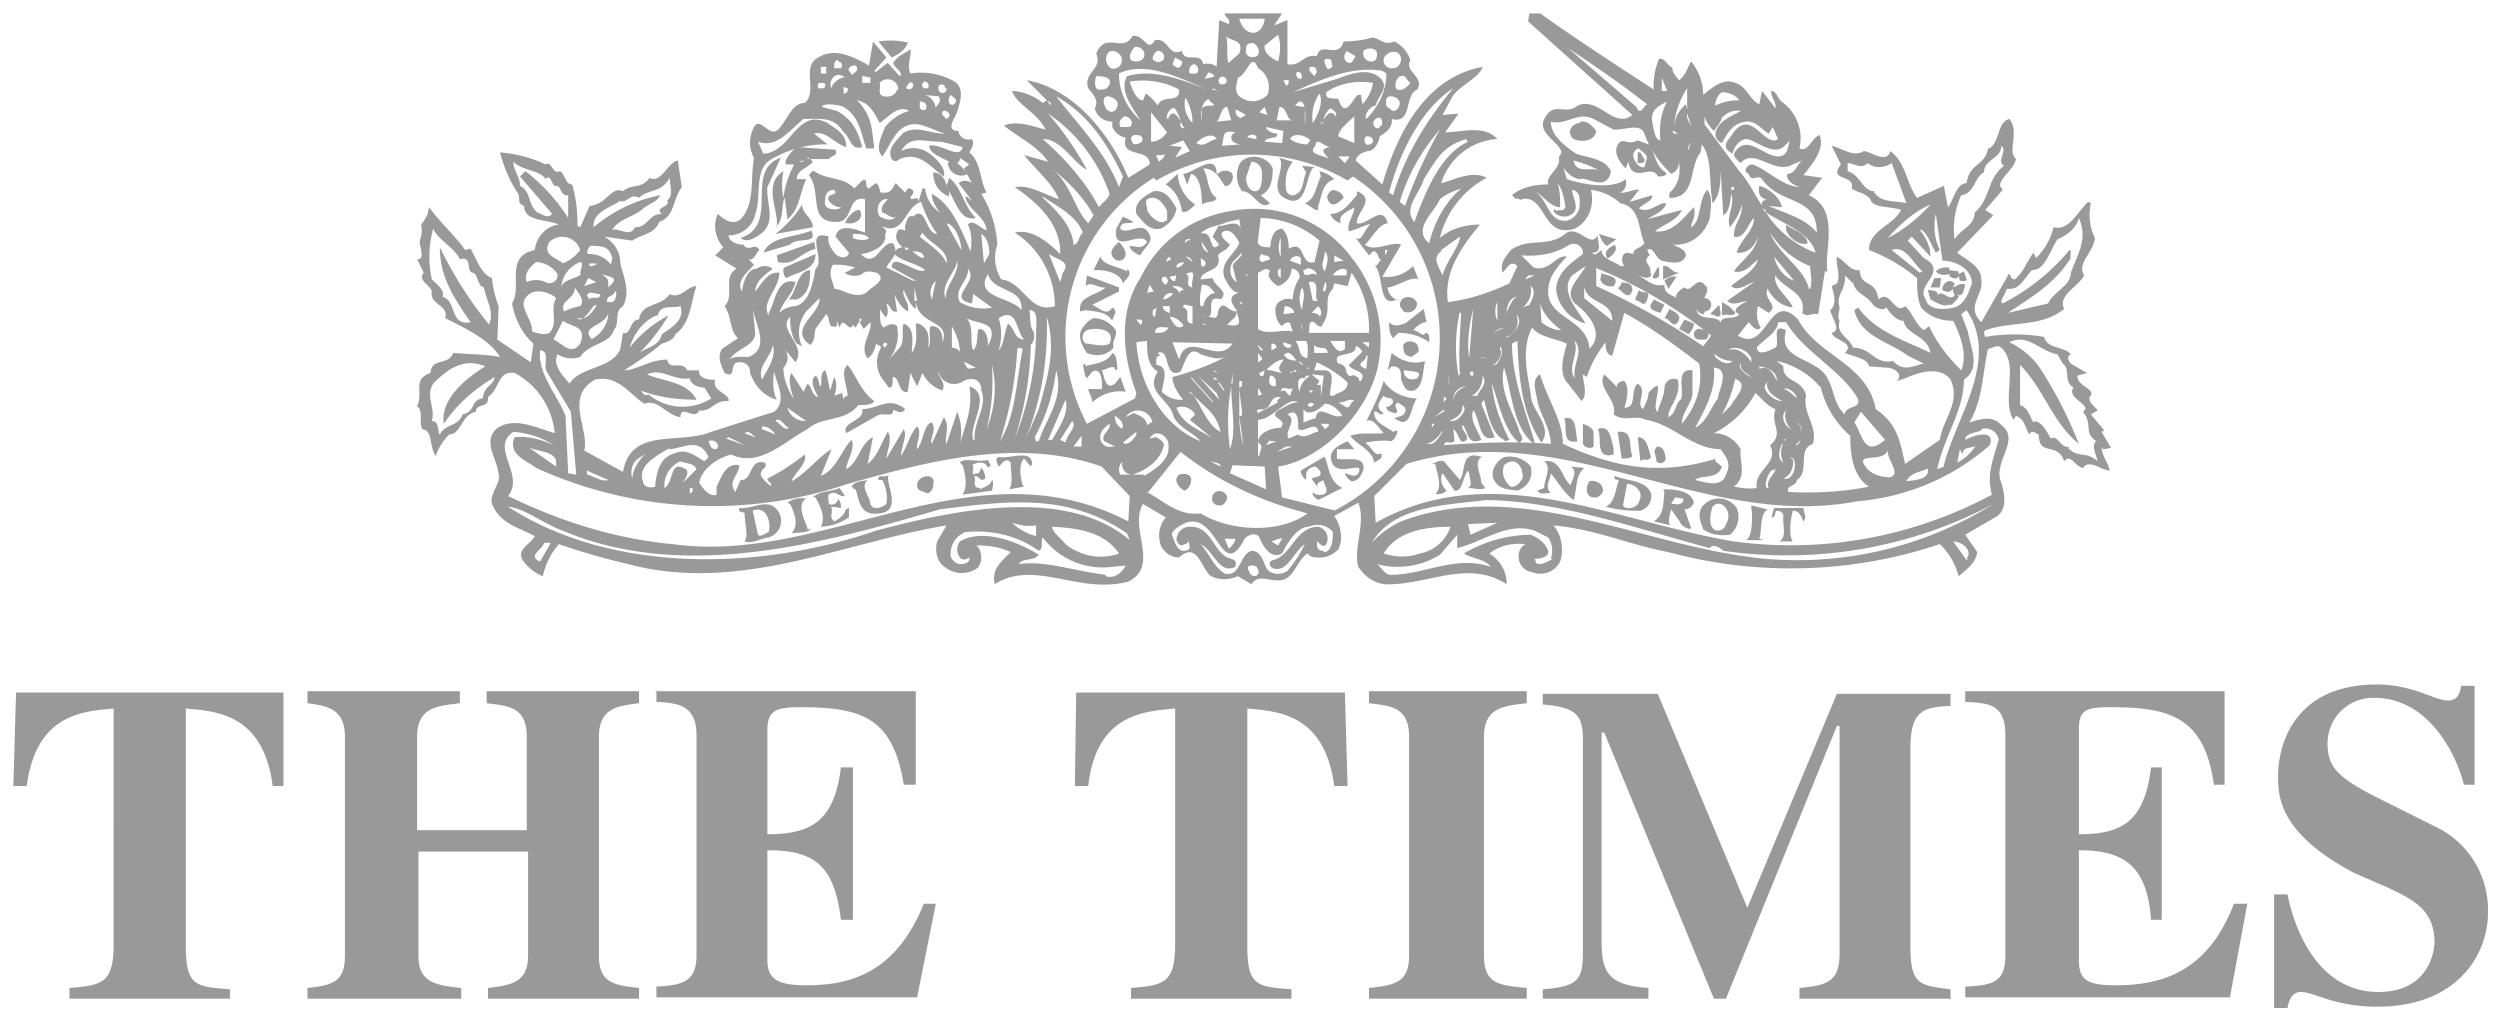 <svg xmlns="http://www.w3.org/2000/svg" width="187" height="76"><g fill="#999"><path d="M157.4 33.6l.5-.1-.7-1.2.2-.1-1-1.2.5-.3c-.2-.3-.7-.6-.6-1 .6-.6-1-.8-.9-1.6l.7-.2-1.2-.7c-.1-.1-.4-.5 0-.7-.5-.6-1.8-.4-2-1.3a13 13 0 00-4.4 0s-.2-.3 0-.5c2-.7 4.2-.2 5.9-1.6-.5-1 1-1.6 1.5-2.5-.6-.9.7-1.7.8-2.8-.4-.8-.5-1.7-.3-2.6l-.2-.1c-.8.7-1.4 2.2-2.6 1.9-.2.9-.7 1.7-1.3 2.3l-.2-.4c-.5.7-.8 1.5-1.2 1.8-.1.2-.3.3-.5 0 0 0-.1-.4-.2-.1l-2 3.5c-1.2-1.2.2-2 0-3.2 0-1-1.2-1.5-1.8-2l2.7-2.8-.6-.4 1.3-1.5-.2-.3c0-.6 1-1.2 1.2-2-.7-.6.3-2-.5-3-.9.2-.7 1.7-1.5 2.2h-.1c-.2 1.3-1.4 1.1-1.6 2.6-.8 0-1 1.4-1.4 1.8l-.3-1.6-2 .9c-.8-1-.8-2.6-2-3.5-.3 1-1.5 0-2 0-.7.5-1.6-.2-2.4-.4l.7 1.4c-1 1.3 1.1.7.8 1.8.4.3 1 .3 1.4.8.2.7 1.4.5 2.3.8-.6 1.2-2.4 1.5-2.4 3a13 13 0 013.6 2.1c0 .8 0 1.5.3 2.2.6.7 1.5 1 2.4 1 .5 1 1.1 2.5.6 3.7-1-1-1.8-2-2.4-3.3l-.4.3c-.6-.4-.9-1.4-1.4-1.8-.8.7-1.1-1.3-2-.5-.2-1.6-1.3-.8-1.4-2.2-.7.1-1-.6-1.7-1-.1.6.3 1.4 0 2l-.4.2c.2.6.4 1.4-.1 1.8.1.6.9 1.5.1 1.7.2.6 1.8.7 1 1.5.7.3 1.7.4 1.8 1l1.3.1c.5 0 1.3.4.8 1l.6-.2c.9-.4 2.6-1 3.4.1.8 1.7-.6 3-.8 4.5l-2.6 1.8c-.4-1.8-.6-3-2.2-4.1-.6-3.4-4.4-4-5.8-6.7-2.2-2.3-2.3 2.6-4.5 1.2l.8-1c.2.2.6.8.9.4a2 2 0 01-.2-1.6l.8.5c.8-.6-.4-.9-.1-1.8.4.7 1 1.3 1.9 1.4-.3-.8-1.5-1.5-1.3-2.4.6 1 2.4 1.3 2 2.8.5.4.5 0 1.2.1l.5-3.2h.2c-.3-1.5 1-4.6-1.4-5.7l1-1.3-1.4-.2c.8-1 1.6-2 1.2-3-.7.3-.8 1.3-1.5 1 .3-1.3-.2-2.6-1.2-3.4-.4-.2-.5-.9-.9-.9-.1.4.4.8.3 1.3l-1-1.3-.2 1c-.7-.3-.9-1.3-1.8-1.6-.9-.4-1.8.4-2.4.9a4 4 0 00-.9-2.5c-.4.7-.4 1-.9 1.4-.2-.2-.6-.7-.5-1-.2.2-.5-.7-1-.6a5 5 0 00-.4 2.3C121.1 5 118 3 115.2 1h-.8l-.1.6 7.8 7c-1.4 1.1-2.5-1.4-4.1-.7-.8.7-1.7-.2-2.3.7-1 1.3.9 1.9 1.1 2.8l-.2.4c.2.8-1 1.3-.8 2-1 0-2 .2-2.7.8l.3.3c.1-.2.4.2.4 0 1.9-.4 1.5 3 4 2.2 1-.5 1.5-1.7 1.2-2.9a4 4 0 012.2 1c1.5.3 1.3 1.8 1.8 3-.3.4-.9.4-.8.8l-.5-.1c-.5.1-.4.8-.2 1h-.3c-.5-.4-1.4-.5-1.4-1.2-.3.2-.5.5-.7.2.8 0 .4-.8.4-1.3-.5 1-1.4-.7-2.3-.2-1.4 1.2-2.7.3-4.2 1.3-.5.7-.8 1-.6 1.7.3-.3.6-1 1.1-.5l-.6 1.3c-1.5.7-3 1.2-4.6 1.4-.3-2.2.9-4 2.4-5.8-1.1 0-2.2.3-3 1a7 7 0 013.5-4.5c-1.1-.6-2.5.2-3.4.4a4.7 4.7 0 014.2-3.3c-1-1.1-2.7-.5-3.9-.5l1-1.4-1.2.1.7-1.3c.5-.9 2-1.4 2.3-2.3-4.3.8-6.4 5-7.5 8.8l-2-1.8c.1-.4.5-.6.9-.7.6 0 .9-.9.9-1.1.5-.3 1-.7.9-1.3 1.6.4.9-1.8 1.9-2.2.6-1-1-1.3-.5-2.2-.2-.6-.6-1.1-1.2-1.4-.7.3-.9-.1-1.6-.3-.7.2-1.5.3-2.2.3-.4 1.4-1.7-.1-2 1.1-1-.2-1.2.8-2.2.6V1.5l-1 .4.6-.9h-4.3c0 .3.5.4.3.8l-.7-.3L91 5c-.2-.2-.6-.3-1-.2-.2-1-1.4 0-1.6-1-1 .5-1-1-2-.8-.6 1-.8-.5-1.7-.3C84 4 82.7 2.3 82 4c.5 1.2-1 1.4-.6 2.6.4.5.8.9.5 1.5.1.6.7 1 1.3 1v.4c.2.4.5.7 1 .8-.4 1.6 1.8.7 1.8 2l-1.6 1C83 9.9 80.2 6.6 76.8 6l1.5 1.5.3.2v.2l-.3-.4-.3.2a4 4 0 00-2.3-.9c.3 1 2 1.7 2.5 2.9-1-.3-2.3-.7-3.1-.3 1.1.9 2.5 1.5 3.3 2.7l-1.8-.5c.8 1 2.2 2.2 2.6 3.3-1.2-.4-2.2-1.1-3.3-.9 1.5 1 3.5 2.7 3.4 5-1-1-2.2-1.9-3.4-1.6 1.9 1.2 3 3.3 3 5.5-1.9.6-2.3-1.8-4-2a3 3 0 01-.3-2.6 8 8 0 00-1.2-3.8l.4-.1c-.5-.8-.4-2.3-1.3-3 .2-.3.4-.7.2-1-.6.2-1-.3-1-.6-1 0-.3-1-.2-1.2.3-.8.7-2-.1-2.5a5 5 0 00-3.3-.6c-.3-.6.1-1.3 0-1.8-.8.5-.8.4-1.3 1 .1.4.8.7.5 1l-.9-1-.9.7-.1-.1.9-1-1-1.2-.3 1.8c-1.1-.6-2.5-1.4-3.8-.6-1.3.7 0 2.5-1 3.4-1 0-1.3 1.3-2 2-.7.6-1.3-1-1.8-.2-.4.8-.4 1.6 0 2.3-.3 1.7.1 3.4-1 4.6-.6.5-1.3 0-1.7-.4-.4.8-.2 1.8.4 2.5l-.6.6 1.6 1c-1.1.6-.1 2-.9 2.8.6.9.3 1.7 1 2.4l-1.2.8c-.4.7 0 1.3.2 1.8 1 .5.2-.9 1.2-.8a.7.7 0 01.7.8c.4 1 1 1.7 2 2-.3-.6-.3-1.4-.2-2.1.2.9 1 2.2 0 3l-4.7 1.5c-2.4 1-6-.4-6.6 3l-2.9-1.6c.4-1.6-1.5-4 .8-5.3 1.7-.4 2.6 1.1 3.7 1.8 1-.4 1.7.9 2.7 1 0-1 1.1.3 1.4-.5 1 .1 1.1-.8 2.2-.7.1-.6-1.3-.7-1-1.6h-.2c-.5 0-1.1-.2-1-.7h-.9c-.4-.8-1.3.1-1.5-.8-1.3 0-2.3.8-3.2.8.9-.6 2-1.3 2.8-2 .1 0 1-.3 1-.7 1.2-.8 1.2-2.6 1.6-3.6-.7 0-1.2 1-2 .6-.7 1-2.1.6-2.3 1.9-.7 0-.6 1.2-1.2 1l-.2 1.2c-.6 1.5-3 1.3-3.8 2.6-.5-.6-1.3-1.4-.9-2.2a2 2 0 001.7.2c.6-1 2.3-1 2.5-2 .5-.5 0-1.4.7-1.8.6-1.1 0-2.3-.2-3.2 0-.9-.5-1.6-1.2-2l2.1.3c.7-.5 1.7-.5 2-1.4 1.2-.4 1-1.7 1.7-2.6l-.3-2c-.7.1-1.3 1.8-2.1 1.3-.7.9-1.3.4-2 1-.9-.4-1.2 1-2.5 1.1l-.7 1.6-.2-.1c0-1-.1-2.1-.4-3.1-.5 0-.5-.7-.9-1-.6.3-.6-.8-1.1-.5-1-.5-2.2-.8-3.4-.9.3 1.1.7 2.1 1.3 3 .3.4-.1.8.5 1 0 1.2 1.8 1 2.6 1.4-1 .1-1.7 1-1.8 1.9-2.3.5-.9 2.7-1.7 4 .2 1.1.7 2.2 1.6 3l-.2 1.4-2.5-1.7.1-2.5a8 8 0 01-.5-2.1c-.8-.3-1.1-1.3-1.6-2.2l-.4.1c-.8-1.1-2-2.2-2.7-3.2l-.1.4c0 .3-.4.6-.2.5l-.3.4c.2 1-.3 1 0 1.8 0 .3.2.8-.3.8l.5 1c-.5.6.5.9.6 1.4-.2 1 1.3 1 1 2 1.6.8 3.3 1.6 4.1 2.9-1.1-.2-2.3-.2-3.5-.3-.4 1-1.6.3-1.7 1.5-1.4.5-.5 1.4-1 2.5.5.3.1 1.2.4 1.7.8.1.5 1.4 1 2a4 4 0 011-1.6c.9 0 .9-1.5 2-1.7 0-.7 1-.2.9-1.1.9-.6.7-2 2-1.8 1.7.9 2.8 2.6 3 4.5-1.4-.4-3.1-1.3-4.4-.3-1 1 .1 2.2.2 3.4.2.7-.9 1.6-.4 2.4.6 1.3 2 1.6 3.1 2.2-.3.6-1.4 1-.9 1.8.4.6 1 1 1.5 1.2.2-.9.6-1.7 1.2-2.4 1.7.6 3.5 1.1 5.2 1.5 8.3 2.2 16-1.6 23.8-2.9l-.7 1.2c-.2.8 0 1.6.7 2a2 2 0 002.3 0c.5-.5.3-1.5-.1-1.7.9 0 1.8.1 2.6.5-.9.9-1.4 1.3-1.2 2.4 3-1.9 6.3.8 10-.2 2.4-1.2 0-4 1.1-5.8l1.7 1c-.5.6-.6 1.3-.4 2 .2.6.8 1 1.4 1 1.4-1.3 1.7 1 2.4 1.4.6.3 1.3.3 2 0l1 .6c.6-.8 1.2-.2 2.2-.3 1-.1 1.2-1.5 2-2l.2.2a2 2 0 002.1-.5c.4-.8.2-1.8-.3-2.5l1.8-1c.6 1.5-.4 3.4 0 4.8.6.9 1.5 1.4 2.5 1.3 3-.1 5.8-1.8 8.6 0 0-1-.5-1.8-1.3-2.3.8-.6 1.7-.8 2.7-.7a1 1 0 00-.5 1c0 .5.4 1 1 1.1.8.3 1.7 0 2.1-.8.3-.9.1-2-.5-2.7 3.2.3 5.5 1.4 8.6 2a35.1 35.1 0 0020.3-.6 5 5 0 011.4 2.4c.6-.5 1.3-1 1.4-1.8L147 40l2.4-1.4c.8-.6.5-1.8.3-2.5-.7-1.5 1.5-3.2 0-4.3-.7-.8-1.7-.4-2.4-.2 1-1.6 1-3.7 1.4-5.5.5-.1.7-.4 1.1 0 1.2 1.4-.1 3.7.8 5.3l.2-.3c.7.3.7 1 1 1.4.2-.4.4-.1.7 0 0 1.7 1.4.5 1.9 2 .5-.6.8.4 1.4.5.5-.7 1.4.2 2 .2-.1-.6-.6-1.1-.6-1.8l.1.2zm-7.2-12c.9.1 1.2-.8 1.8-1.4 1 0 1.3-1.4 1.9-2.3.7-.3 1.4-.8 1.6-1.6.7 1.6-.1 2.7-.6 4.1 0 1-1.3 1.4-1.7 2.3l-3 .7c1.8-1.2 3.5-2.2 4.7-4.1-.1-.2.1-.6-.1-.6a16 16 0 01-5 4c-.3-.2.2-.6.3-1.1zM139 23l-.3.2c.5 2 2.5 2.3 4 3.4l1.2.6c-.7.1-1.5.7-2.3-.2-1.4.3-1.6-1-3-1-.2-.7-1.3-1-1-2-.2-.3 0-.7 0-1-.3-1 .5-1.3.4-2.4l.6.6V21c.1 1 1 1 1.5 1.8.2.2.7.5 1 .2.2.3.7 1 1.3 1 .1 1 1.8 1.1 2 2.4-1.6-.8-4.2-1.6-5.4-3.4zm-90.6 5c1.1-.5 2 .5 3.2.3.1.6.9.7 1.1.7l.5.8a4 4 0 01-4.7-.3c-.4.2-.4-.2-.6-.3 1.3.5 2.7.7 4.2.7-.7-1.4-2.7-1.4-3.7-1.9zm.8-4.4c.2-.9 1.2-.5 1.7-.7.3 1-.5 1.5-1.4 2.1-.2 1-1.4 1-1.9 1.6 1-.9 1.8-2 2.4-3a9 9 0 00-2.9 2.4c.3-1 1-2 2-2.4zm-12.6.7a29.8 29.8 0 01-3.7-5.8c0 2.2 1 3.7 2.3 5.6-1.6.3-1-1.6-2.1-1.9.2-.5-.4-.9-.8-1.3a8 8 0 01.1-3.8c.4.9 1.6 1.4 2 2.3 1-.3.4 1 1 1 .4.2.3 1 .8 1.1.1.8.8 1.8.4 2.7zm-.5 5.5c-.9.1-.5 1-1.5 1.2-.3.9-1.3.7-1.7 1.5-.2-.2 0-1-.6-1 .3-1-.5-1.8.1-2.8 1-1 2.2-2 3.9-1.3-1.3.8-3.4 2.4-3.1 4.3 1-1.5 2.3-2.6 3.8-3.5-.1.7-.7.5-.9 1.6zm110.6-15.2c1-.1 1-1.4 1.7-1.7 0-1 1.3-1 1.3-2 .5.4-.4 1.1.2 1.5-1.3 1-1 2.5-2.2 3.5 0 1-1 1.2-1.5 2a6 6 0 01.5-3.3zm-6.5-.3c-.9 0-1-1.2-2-1.5v-.6c.5 0 1 .5 1.5 0 .5.4 1.2.4 1.8 0l1.1 3c-.7-.2-1.9 0-2.4-.8zm4.2 1c-.9 1-2 1.9-3.2 2.5.9-1 2-2 3.2-2.5zm-.8 5.1l-2.1-1.7c1-.4 1.6 1 2.3 1.6l-.2.1zm2.6 2.6c-.9.2-2 .2-2.2-.7-.7-1 1.8-2-.1-3l-1.2-1.3.3-.3 1.4 1.5c0-.7-.3-1.4-.8-2 .4-.1.8 1 1.2 1.7l.3-.2c-.4-.8-.5-1.8-.3-2.7l.5 3.5c1.1 0 2.2.7 2.2 1.7-.3.8-.5 1.5-1.3 1.8zm-2 12c.2.9-1 .9-1.6 1 .3-.7 1.2-.7 1.7-1zm-3-1.3c0 .8 1 1.7.2 2-.7 0-1.3-.2-1.7-.6-1.2-1.4 1.1-.4 1.5-1.4zm-9 2.8c-.3-.1 0-1 .3-1.3l.3-.1c0 .3-.8.9-.5 1.4zm-.8 0c-.6.1-1.1 0-1.7-.1 1-.8.4-1.8.5-2.8a2.3 2.3 0 00-2-1.2 7.1 7.1 0 003.1-3c.4.3.9 1 1.5 1.2-.4 1.2.7 1.8-.4 2.7.7 1.4-1.2 1.8-1 3.2zm-3-2.2c-4.3 1.3-7.6.7-11.5-1.1 0-1.8-1.2-3.4-1.7-5.2-.7.4-.3 1.3-.2 2 .2 1 1 2.1 1 3.2-2.7-.2-5.4-.1-8 .1.2-.5.4 0 .8-.3l-.1-.9c.5.3.4 1.3 1 .8.2-.4-.5-.8-.3-1.1.4.3.3 1.6 1.4 1.1-.2-.6-.9-1.5-.6-2.2.5.5.4 2.5 1.6 2l-1-2.5.2-.3c.3 1 .5 2.5 1.5 3 .1.2.3 0 .4 0-.7-1.4-1.2-2.8-1.3-4.2.5 1.4.9 3.5 2 4.4.6-.2 0-.7 0-1-.5-1.4-1.5-3-1.1-4.6.6 1.8.6 4.2 2.1 5.6h.2c-.7-2.4-1.7-4.8-1.7-7.4l.4-.2c.1 2.6.3 5.4 1.8 7.6.9-1.2-.8-2.4-.8-3.6-.3-1.8-.7-3.4.1-5 .5.7 1.7.8 2.6 1.2-.2.8-.7 2.2.1 3l1 1.3c.5-.5.1-1.4.1-2l.3.2c.3-1 .8-1.8 1.4-2.6 0 .4 0 .8.4 1h.1l.9-3.2c2 1.1 3.8 2.4 5.6 3.8.3 1.6-.2 3.2-1.3 4.5 0-.8.7-1.5.8-2.2v-1.8c-1.4-.2-.5 1.8-.9 2.2-.4.3-.3 1-.9 1.3-.1-.7 1-1.5.7-2.8a.7.7 0 00-1 .6c0 .6-.4 1.3-.5 1.8-.6-.2.8-3.1-.7-1.4 0 .4-.2.8-.4 1.2-.6-.4.4-1.4-.4-1.9-.6.5 0 1.8-1 1.8.2-.6.4-1.5 0-2-.6 0-.6.5-.5.5l-1-1c-.6 1 1 1.9.7 3 .8.6 1.6 0 2.4.4 2 .3 3.5 2.2 5.6 2.2.5.7.8 1.1.4 1.9-.3 1-1.5.6-2.3.4.4-.4 1.7 0 2-1l-.5-.4v-.2zm-20.5-2c-.2.3-.4.7-.8.9h-.6c.6 0 1-.4 1.4-1zm-.8-.3v-.3h.2l-.2.3zm1.3-.5c.6-.3 1-.5 1-1.2.4.3-.1.8-.3 1-.2.2-.5.2-.7.2zm1.5-1.8c.7-.3 1-.9 1-1.6.4.6-.2 1-.4 1.5h-.6zm5.3-7.2c0 .8 1 1.8 1.6 2.2-.5 0-1-.2-1.5-.6l-.1-1.6zm2.6 3c.7.8-.2 1.7 0 2.8-.6-.8.3-1.8 0-2.7zm10.5 1.2l-.1-.4h-.1c.4.5 1 .7 1.5.7-.4.4-1 0-1.3-.3zm1.4 1.6c1.3.4 0 1.5-.2 2l-.7.7c.5-.9.8-1.8 1-2.7zm-1.5-.8c1.3.1.3 1.8.3 2.3-.6.8-.8 1.7-1.7 2.2.5-1 1.6-2.7 1.4-4.5zm3.4.1v-.2c.7.1 1.2.4 1.3.9v.2c-.1-.2-.5-1.3-1.3-.9zm.4 1.3l.2-.4c-.2.8.6 1.2 1.1 1.5-.6 0-1.2-.6-1.3-1zm1.3 4.3c.3-.1 0-.3.3-.4-.4.5-.5 1.2-.2 1.8-.5-.3-.3-1-.1-1.4zm1.3-1.4l-.2-.2c.4.2.4.7.3 1.2l-.1.3s-.1.2-.3.2l.3-.3c.2-.3.2-.8 0-1.2zm-1.2-2.7c.4-.2 1 .4 1 .7-.1-.1-.7-.7-1-.7zm.3 1.3c-.3.5-.2 1.3.3 1.7a1 1 0 01-.6-1.1l.3-.6zm.4 4l-.2-.2c.4.1.4.5.3 1-.1.3-.3.7-.8.6.6-.3.8-.9.7-1.5zm.3 1.5c1-.6 0-2.3 1.2-2.7.4-1.3-.8-2.3-.5-3.6-.3-1.3-1.8-1-1.7-2.2l-.5-.4a6 6 0 013.3 2 7 7 0 002.2 3.6c0 1.1.1 3 1.4 3.8-2 .4-4 .5-6 .4-.3-.5.6-.4.6-.9zm6.6-3c-1.6 1.4-1.7-.5-2.3-1.3l.5-.8 1.8 2.1zm-8-8.8h.6c1.3 2.2 4 3.5 5.3 5.6.5.9-.9.6-.9 1.3-.8-.7-.8-1.8-1.3-2.7-.8-1.6-3.8-1.3-3.1-3.6-1.2-.6-.4 1-.8 1.3-.4.2-1.3.7-1.4 0 .5-.6 1.4-1 1.6-1.8zm-1.4 4.2h-.4l-.6-.3c-.3-.3-.6-.5-.4-.9-.1.8.8.9 1 1.3l.4-.1zm-.6-1.5v.3c-.3-.5-1-1.2-1.7-.9.3-.4 1.4-.1 1.7.6zm1.7-7.6l1.5 1.8c-.8-.3-1.3-1-1.5-1.8zm2.6 2.4c-.3-1.5-2.3-2.6-2.9-4.2.7 1.1 1.7 2 3 2.5 0 .5.2 1.1 0 1.7zm-6.5-14.7c.5 0 1 .2 1.3.6a4 4 0 00-1.8.4c0-.4.2-.8.5-1zm-1.3 1.8c.1.4.4.8.7 1.1.2-.3.5-.6.6-1 .4-.4.9-.6 1.4-.5-.7.4-1.5.7-1.8 1.4a.7.7 0 00.4 1c.4-.7.8-1.5 1.8-1.6.7-.1 1.2.6 1.7.9l.3-.5.4.9c-1 .7-2-2.4-3.4-.4-.3.5-.8.8-.3 1.3l.3.2c.1-.5.5-1.1 1.1-1.1.8.2 2 1.3 2.8.5l.4-.4c-.2.4-.1 1.2-.9 1.2-1.1 0-2.4-1.8-3.3-.2 0 .3.3.5.5.7 1-1.2 2.5.9 3.9.1l.7-.3c-.4.3-.5 1-1.1 1-.2.5.7 1 1 1-1.3 0-2.5-1.3-3.6-1.7-.4 0-.8.5-.3.7.2.7.7 0 1 .4 1.4 2 4.1 1.2 4.1 4-.9-1.1-2.3-1.4-3.6-2l1 .1c-.2-.8-1-1.4-1.7-1.6-.1.5 0 .9.5 1l-.3.2v.4c.1.1.3.2.3.4 1.4.9 3.3 1.5 3.7 3a7.5 7.5 0 01-3.7-3l-.2-.2v-.2c-.6-.8-1-1.8-1.8-2.7l-2.6-3.5v-.6zm2 5.5V14h.2v.2h-.1zm-2.9-4.5c-.1-.4-.5-.8-.4-1.2l.4 1.2zm0 .5l-.3 1c-.2-.1.3-.6.3-1zm-.4-3.6v1.6l-.1-.4c-.6.5-.9 1.2-.9 2a6 6 0 011-3.2zm-1 3.2l.3.2h-.3l-.1-.2h.1zm-.9-4l.4 1h-.4v-1zm.4 1.8c-.5.9-.6 1.9-.5 2.9-.4 0-.5-.8-.6-1.3-.2-1 .5-1.3 1.1-1.6zm-7.4-4c1.8 1.2 4 2.7 5.9 4.2-.3.2-.5.9-.8.2l-5.1-4.4zm.8 12.1c-.2.5-.7.9-1.2.8-1.1-.1-1.1-1.5-2.1-2.2.7.4 1.2 1.2 1.9 1.2 0-.6 0-1.2-.2-1.8.4.5.5 1.2.6 1.8-.2.4-.5.1-.7.3l-.1-.2-.1.2a1 1 0 001.4.2c.6-.4 0-1.3 0-1.8.7.1.6 1 .5 1.6zm5.3 4.7c.3-.5-.7-.8 0-1.3l-.2-.4c.5-.3.6.6 1.1.8.5.1 1.6.4 1.8-.4 0-.4-.5-.6-1-.8 1.3.1 2.4-.7 2.8-2 0-.5.3-1.5-.2-2.1-.7.8-.4 2.3-1.2 2.8 0-.5.4-.7.2-1.5-.7.7-1.6 2-2.9 1.8.4-.4 1.7-.8 2-1.6l-2.6.7c.5-.3 1.4-.7 1.4-1.2-.5-.1-1.2.8-2 .4.3-.4 1-.5 1-1l-1.7.5.7-.9c-.3-.1-1 .3-1.4.2.4-.2.5-.6.4-1-1 .8-3.2.4-4.4 0l-.3-1c.1.4.8 1 1.3 1 .5-.2 2 1 2.3-.6-.5-1-1.8-1-2.6-1.3-.9-.6-1.9-1.4-1.9-2.4 1.2.3 2-.8 3.2-.2l1.5.8c1 0 2-.5 2.3.3a7.7 7.7 0 002 3c.5-.2.7-.7.5-1.2.3 1 .1 2-.6 2.6 0 .1-.1.2 0 .4 2 0 1.4-2.3 2.3-3.4l.1-.6c.8 1.1.5 2.6.8 4.4.6-.6.6-1.7.6-2.5l.2 3.4c.5-.3.5-1 .6-1.6.3.8-.4 1.7-.1 2.5.4-.5.7-1 .9-1.7 0 1.2-.6 1.3-.6 2.4.8.2 1-.9 1.5-1.4 0 1-1 1.6-1.3 2.6.9.1 1.4-.6 1.6-1.2-.2 1.2-1.3 1.8-1.8 2.6.8.2 1.3-.5 1.8-.9-.3 1-1.4 1.4-2 2 .5.5 1.4-.3 1.7-.3l-2 1.4c.4.4.9.1 1.5 0-.5.3-1.3.7-.6 1-.3.5-1.4 0-1.4.7l.1.5-.1-.6c-.4-.6-1.7 0-1.8-1 .1.3.6.6.6.2a.5.5 0 000-1c-.1 0 .5-.7 0-1-.6-.7-1 .7-1.5.2-.3.1-.9.7-.5.8-.7-.3-1-.4-1-1-.9.2-1.3-.4-2-.7.1 0 .8.4 1 0v-.2zm-5.7-8.4c.7.2 1.3.4 2 .8-.6-.4-1.8.3-2-.8zm1.8 8.1c3 1.2 6 3 8.5 5l-.6.8a52.8 52.8 0 00-8-4.5V20zm1.1 3.9l-2.1-1.7v-.9c.2 1.4 2.1 1 2.1 2.6zm-3.2-5.7a.7.7 0 011 .7c-.8.6-2 1.4-2 2.7a3 3 0 002.2 2.5c-.5-.9-2-2.4-1-3.6l1-.7c-.4.9-1.7 1.8-.8 2.8.8.6 2 1.8 1.4 3l-.3.4c-.2-2.6-4-2.2-2.9-5.3.3-.6.7-1.1 1.2-1.6-.8-.2-1.3 1.2-2.5.8l-.9-.9c1.3.1 2.5-.1 3.6-.8zm-2.6 2.3l-.7.3.2-.3h.5zm-.3.8l-.1-.1c.6.4.2 1.1 0 1.5l-.5.2c.5-.4.7-1 .6-1.6zm-1 .8c-.4.1-.6.8-.8 1.1v.3c-.1-.5.2-1.4.8-1.4zm-.1 1.3c.5.5.1 1-.2 1.4-.2 0-.3.4-.6.3a1.2 1.2 0 00.8-1.7zm-1.4-1V24c-.2-.5-.2-1 0-1.4zm.5 2.1c-.8 0-1 .8-1 1.3 0-.5.3-1.5 1-1.3zm-.3 1.6v-.3c.4.5-.1 1-.2 1.3l-.7.3c.6-.2 1-.7 1-1.3zm-1.1-3.4l-.2 2.2v.3l.2-2.5zm.1 4a1 1 0 00-1.2 1h.2v.3h-.2c-.2-.5.6-1.6 1.2-1.3zm-1-3.7l-.3 3.6v.1c-.2-1.2 0-2.5.3-3.7zm-1 .3h.1c-.1 1.5-.2 3-.1 4.6l-.1.1a12 12 0 01.1-4.8zm.5 5.5c-.5.1-1 .6-1 1.1a1 1 0 011-1.1zm-1.3-.3v.3l-.1-1 .1.7zm-.1 2l-1 .6.6-.5h.4zm-.4-1l.3.2-.2.3v-.4zm-.1-10.9l1.4-1c0 .7-1 1.8-1.3 2.9-.3-.7-.8-1.3-.1-1.8zm1.5-4.6c-1.2 1-2 2.5-2.4 4.1-1.3-1.1.4-2.3.8-3.3.5-.4 1-.6 1.6-.8zm.4-3.6l.1.1c-2.1 1-3.2 3.8-4 6-.9-1 .4-2.1.7-3.2.9-1.4 1.4-2.5 3.2-3zm-4.6 4.9l-.4-.3c.6-2 1.6-3.8 3-5.4-1 1.8-1.9 3.7-2.6 5.7zm3.6-8.8c-2 2.4-3.6 5-4.5 8l-.3-.2c.7-2.7 2.3-6.2 4.8-7.8zm-7 .5c-.4-.2-1 2.1-1.6.3-.4-.1-1 .1-.9-.5 1-.7 2.3-.9 3.5-.7a3 3 0 01-.8 1.6l-.1-.7zm-1.6 3.1c0-.5.8-1.1 1.2-1.5v2l-1.2-.5zm.8 1.6l-.3.4-.5-.5h.8zm-1.5.1c-.3-.3-1.7-.3-1-1 0-.8.8.3 1.4.1-.3 0-.6 0-.8.2-.1.2.3.5.4.7zM98.7 7c.3.6-.1 1.6-.5 2.2a3 3 0 01.5-2.2zm.3 2.1c0 .1-.2.1-.2.3l.2.3-.2-.3v-.2l.2-.1c0-.4.2-.7.5-1 .3.1.6.5.4.6-.4-.6-.7 0-1 .4zm3.2 1.7a.4.4 0 010-.6c.2 0 .5 0 .5.4a.4.4 0 01-.5.2zm.9-1.2c-.4 0-.5-.5-.2-.7.4-.3.5.1.5.4l-.3.3zm1-1.4c-.2-.1-.5-.2-.4-.5-.2-.8 1-.5 1 0 0 .3-.3.8-.7.5zm1.4-2s-.5.7-1 .5c-.3-.3 0-1 .3-1 .4-.1.3.2.7.5zm-2-1.8c.2-.6 1.2-.8 1.3 0 0 .3-.2.7-.6.7a.6.6 0 01-.7-.7zm-1.5-.6c.3-.3 1-.2 1 .2s-.1.6-.4.6a.6.6 0 01-.6-.8zm-1.3 0l.7.4c-.2.3-.3.7-.7.4a.5.5 0 010-.7zm-1.4.6c.5 0 .2.5.4.5-.1.2-.4.4-.5.1-.1-.3-.3-.6.1-.6zM98 5c.4 0 .4 0 .5.4l-.2.3c-.2-.3-.5-.4-.3-.7zm-1 .4c.3-.1.5.3.3.5-.3 0-.4-.3-.3-.5zm6.4-.1l.3.2c0 1.3-.6 2.5-1.5 3.4-.2-.3.3-1 .7-1 .2-.8 1-1.3.4-2-.9-.9-2.2-.4-3.3 0l-3.3 1c2-.9 4.4-2 6.7-1.6zM96.8 8c.9-1.3.9.9.8 1.3V8l-.8-.1zm1.2 2.5l-.2.3c-.4 0-.9-.1-1.3-.4.2-.5 1.2-.3 1.5.1zM96.4 6c0 .1 0 .4-.2.4L96 6h.4zm.3 3h-1.2l.2-1c.6 0 .5 1 1 1zM93 7.4c-.8-.4-.5-1-.4-1.6.7-.2 1-2 1.5-.7.7.4 1 1.3.7 2-.5.5-1.2.6-1.8.3zm1 2.9c-.1.2-.4 0-.5 0h-.2c0-.2.6-.4.7 0zm-1.2.5l-1.4.1c.2-.8 0-1.2 1-1 .2 0-.3 0-.3.4s.6.5.7.5zm0-2c-.3 0-.5-.5-.3-.6l.7.4-.5.3zm.4-5.1c0-.6.4-.4.5-.5.3.1.7.7.3 1-.4.2-.9 0-.8-.5zM94.6 8l.2.6-.6-.2.4-.4zm1 2c-.5 0-.9-.3-.9-.5l1.3.3-.1.9-1.3-.1c.1-.4 1-.2.9-.5zm0-7.4c.2.6.2 1.3 0 2-.6-.3-1.1-.7-1-1.2l1-.8zm-1-1.2c-.2 1.5-1.6 1.3-1.9 0h2zM92.7 4l-.8.7c-.2-.4 0-1.5-.2-2 .3.4 1.4.2 1 1.3zM92 9l-1 .1c.3-.2.3-1.1.8-1.1l.3 1zm-.3-2.8c-.2.2-.5.1-.5 0a.3.3 0 11.5 0zm-1 .5v-.1l.4.2-.4-.1zm.4 3.7c-.6 0-1 .7-1.6.3.4-.5 1.3-.8 1.5-.3zm-.7-3c.1.3.4.3.4.5-.4 0-.9 0-.9.3V9c-.1-.4-.1-1.3.5-1.6zm0-2l.4.2c.1.2-.3.2-.7.3l.3-.5zm-1.1-.6c.2 0 .5.4.2.7H89a.5.5 0 01.3-.7zm-1.4-.5c.3.2.6.2.5.5-.2.4-.4.3-.7 0l.2-.5zm-1.3-.5c.4 0 .6.4.4.7-.3.2-.4.2-.7 0-.2 0 0-.6.3-.7zm-1.7-.3c.5 0 .7.3.7.6 0 .5-.7.6-1 .4-.2-.3 0-.7.3-1zm-2.1.6c.3-.7 1.3 0 1.1.5a.6.6 0 01-.8.5.8.8 0 01-.3-1zM82 5.7c.3 0 1.2 0 1 .6-.2.4-.4.4-.8.4s-.3-.8-.2-1zm.8 2.5c-.3-.4-.4-1 .1-1 .4.1.7.3.7.6 0 .4-.4.8-.8.4zm.9-2.7c2-1 4.7.4 6.6 1.2-1.8-.7-4-1.6-6-1-.6 1.1.4 2.3 1 3.3-1-.9-1.6-2.1-1.6-3.5zm3.8 5.4l1-.4.5.8-1.1.5.5-.8-.9-.1zm-.1-2c-.3 0 0-.7.3-.8.2-.2.5.6.6.9-.1 0-.5-1-.9-.2zm1.2.7c-.4 0-.3-.3-.3-.5l.3.5zm0-2.4c.4.6.6 1.3.6 2a2 2 0 01-.5-2zm-4.1 2.3h-.7c-.1-.3-.1-.5.3-.8.4 0 .8.5.4.8zm.9 1.1c-.2.2-.7.3-.7 0a.3.3 0 01.3-.5c.5 0 .5.3.4.5zm.3-3.6l-.2.5c-.5 0-.8-.8-1-1.4 1.3-.2 2.6 0 3.7.6.1 1.1-1.3.3-1.6 1.2 0 0-.5-.7-.9-.9zm.4 3.6V8.4l1.2 1.5c-.3.4-.7.7-1.2.7zm1 1c0 .2-.2.3-.4.5l-.2-.4c-.1-.2.5 0 .6-.2zM84 13.2l-.3.8c-1-2.6-3-4.6-4.7-6.8 2.5 1.4 3.9 3.7 5 6zm-6-2.8c1.4 0 2.3 1.8 3.3 2.3a23 23 0 00-2.9-4.2 12 12 0 014.6 6c-.1.4-.6.7-.8 1-1-1.9-2.5-3.6-4.2-5.1zm.8 2.3c1.2 1 2.2 2 3 3.4l-.4.6c-1-1-1.2-2.7-2.6-4zm-.8 2c1 .7 2.5 1.4 3 2.7-.3.2-.3.9-.7.9-.1-1.4-1.3-2.6-2.3-3.5zm.7 18.2h-.3l1.3-3c.3 1-.5 2.1-1 3zm1.5-1.4c.4.4-.4 1-.5 1.6l-.4-.2.9-1.4zM78.5 19c.4.4 1.7.5 1 1.4l-.2.7-.8-2zm-.8 14c-.3.1-.2-.1-.3-.3a14 14 0 001.6-5c.6 2.1-.7 3.5-1.3 5.3zm0-2.4l-1 2.3c1.2-3 1.7-6 1.6-9.2.7 2.4.1 4.4-.6 6.9zm-.6-4.8c.3-.3.3-.7.2-1-.3-.4-.2-1-.3-1.6.7 0 .5 1 .5 1.6a22 22 0 01-1.6 8 24 24 0 001.2-7zm-4.6 3c.3 1.7-.3 3-.7 4.4a4 4 0 00-.2-2.4l-.8 2.4c-.2-.4.3-1.3-.2-2l-.9 2c-.2-.4.4-1 0-1.6-.6.1-.6 1.4-1.1 2-.1-.4.4-1.3 0-1.7-.5.5-.7 1.4-1.2 2.2 0-.7.5-1.5.2-2l-1.3 2.2c0-.4.5-1.5.1-2-.5.9-.8 1.9-1.5 2.4l.4-2c-1 .5-1 1.8-2 2.4 0-.6.7-1.5.4-2.2-.8.8-1.1 2.2-2.3 2.7l.8-2c-.9.5-2 1.9-3 2.4.2-.6 1.2-1.3 1-2-.9.7-1.8 1.3-2.8 1.8 0 .2.2.2.3.5.1.2-.6-.3-.8-.8 0-.5.6-.5.3-.9-1.2-.3-.9 1.4-1.8 1.3l-.4.9c-.6-.8.3-1.3.3-2-1-.2-1.3.8-1.7 1.6v.6c-.5.2-1-.4-1.3-.9.2-1.1 1.5-1.9 2.4-2.1 2.1 1 4-1 5.7-1.9 1.1-1 2.8-.5 3.8-1.8.5 0 1 0 1.2-.3-1-.7-1.4-2-2-2.7-.6.5 0 1.6 0 2.3 0 0-.4.1-.3.4l-.1-.6-.6.2c.2-.5.2-1 0-1.4l-.3 1c-.2-.7-.2-1.2-.4-1.5-.4.2-.2 1-.3 1.2-.2-.1-.1-.6-.4-.8-.5.4 0 1.2.2 1.6-.5-.1-.4-.7-.8-1l-.3.6-.9-1.4c-.3.4 0 1.5.2 2-.5-.8-.8-1.6-.8-2.4.4-.4.4-1 .1-1.4l.8 1c.9-1.3-1.4-2.4-.4-3.4 0 .7.1 1.5.5 2l.4.2c-.4-.8-.3-1.8.3-2.6l1-1c.1 1.2-2.4 2.3-.7 3.5.4-.3.3-.9.4-1.2l.8-1.1c.4.4 0 1.1.8.9V24l.2.5c.3-1 .7.5 1-.2l.2.2.3-.5v-.2c.2.1.2.1 0 .3l.3.5.5-.5c.2.7-.9 1.8-.2 2.7.5-.3.5-.8.7-1.2-.1.3.2.1.3.4-.4.7-.4 1.5 0 2.2l.6.8c.4 0 .2-.6.3-.8.5 0 .4 1.3 1.1 1.1l.2-1.4.5 1 .4-1c.3.6.8 1.1 1.5 1.3.3-.6-.4-1.1-.3-1.4a1.2 1.2 0 001.7.8c.6-.4 1.5-.4 1.5.6.5 1.2-.6 2.3-.5 3.7h-.1c-.4-1.1 1.5-3.4-.3-4v-.1zm-12.2 2.7c-.6 0-1.2-.3-1.4-1l1.4 1zM66 15.9c.4.1.7.5 1 .3-.3.4-.8.2-1.2 0-.4-.7.1-1.4.6-1.3-.1.2-.6.5-.4 1zm.2 1.6c.2-.2 0-.4-.3-.6 1.8.8 1.7-1.4 3-1.8a9 9 0 001.2 2.4c-.9 0-.8-2.2-1.8-1.3-.4-.2-.5.4-.6.7v.4c0-.1-.4-.2-.5-.1-.4.6 0 1 .3 1.3.3 0 .4 0 .6.3.5 0 1 0 1 .5-.3 0-.7-.4-1-.6a.5.5 0 00-.4 0c0-.2 0-.2-.2-.2 0 0-.5 0-.6.5.6.6 1.5.6 2.3 1.2-.6.4-2.5-1.4-2.5-.2l1.8 1h-.2l-2-1c.3-.6 1-1 .5-1.8-.9-.2-1.3 2-2.4.8.8-.1 2-.6 1.8-1.5zm6.5 5.2l.1-.7 1.4 1c-.8.2-1.7 0-2.4-.4-.5-1 .7-1.6.6-2.5.9 1-1.7 2.2.3 2.6zm-.5 4.4l.8.4-.7.1h.1l-.3-.5zm-1-1.1v-1.6c.4.7.6 1.4.6 2 0-.3-.5-.4-.6-.4zm-1.8.2c.1-.8.2-1.6-.7-2h-.2c0 .6.2 1.5-.3 2.2 0-.8.3-1.8-.6-2.2-.2.4.1 1.3-.3 1.8l-.9 1a3 3 0 00.7-2.6c-.3-.3-.7-.1-1 .1-.4-.3-.2-1.1-.3-1.4l.4.6c.3 0 .2-.7.1-1 .4.2.3.7.8.6l-.2-1.3c.2.5.5 1 1 1.3.2-.6-.5-1.2-.3-1.6.2.4.5 1.2.9 1.4v-.5c.3 1.8 2.6 1.3 2 3 0-.3 0-1.2-.8-1.2h-.1c-.2.6.2 1.2-.3 1.8zm-3-.5l-.2.3-.2-.2.2-.2.1.1zm2-3.2v-1l.2 1h-.1zM70 21l-.3 1.4c-.2-.5-.1-1 .3-1.4zm.8 1.4c-.6-1 .7-2 .8-2.9.2 1-1.1 2.1-.8 2.9zm0-5.7c.6.1 1.1 1.2 1.1 2l-1.1-2zm0 3c-.3-.8-1.3-1.4-2-2l.2-.3c.5.8 2 1.3 1.8 2.3zm-7-2v-.2c.5 0 .9 0 1.2.3-.1.2-.8.2-1.2 0zM64 20l-.8.4c.1.2 1 .4 1.4 0 .4-.2.8 0 1 0 .8.6-.4 1-.8 1.5-.9.5-1.8-.3-2.4-.3-.1-.6-.5-1.1-.1-1.8.5 0 1 0 1.6.2zm9.2 4.6c-.2.7 0 1.2-.4 1.6-.3-.6.1-1.7-.5-2.4.5.3 1.5.3 1.8.8.2.5 0 .8-.2 1.3 0-.3 0-1.3-.7-1.3zm1 2.7c.4 1.6.2 3.3-.4 4.8.4-1.6.5-3.2.4-4.8zm1.3-.5zm.7-.8l.3.1C76 28.6 76 31 74.8 33a28 28 0 001.3-6.9zm-.8-1.8c-.3.7-.3 1.6-.7 2a4 4 0 000-2.4c1.4-.9 1.3 1 1.9 1.6-.8-.1-.6-.7-1.2-1.2zm1-1c-.7-1-3.6-.9-2.5-2.7.4 1.4 2.7 1 2.5 2.7zm-2.8-3.5l-.2-2.2c.5.3.6 1 .6 1.5l-.4.7zM71.1 7.1c.1.1.5.3.4.5-.1.3-.4.3-.5.1-.1-.2 0-.4.1-.6zm-.3 1.8l-.3-.3c-.2-.7 1-.1.3.3zm0-2.3a.3.3 0 01-.6.1c-.1-.5.5-.5.5-.1zM70 8.2c-.2 0-.2.2-.3.3.1-.1.1-.3.3-.3 0-.5-.4-1.1-1-1.1l1.2.1c.3.4-.1.6-.3 1zm-.8-2.1c.1 0 .4.2.2.5h-.3c-.3-.3 0-.4 0-.5zm-.4 1.5c.3 0 .5.1.5.4 0 .3-.3.3-.5.1v-.5zm-.5-1.2a.3.3 0 01-.5.2c0-.3.5-.7.5-.2zm-1.2.3c-.1.4-.5.6-1 .5-.5-.1-.2-.6-.3-1a.8.8 0 011.4.5zm-2.5-1l.5.1v.4h-.6v-.5zm-.6-.8c.3.3 0 .5-.3.7l-.1-.2c-.3-.2 0-.5.3-.5zm-.6 1.7a.3.3 0 01-.3.4v-.5l.3.1zm-.7-2a.3.3 0 01.2.5h-.5c0-.3 0-.6.3-.6zm.5 1.2c-.2-.1-1 .4-1 .8-.3-.5.3-1.4 1-.8zm-1.8-.2V5h.4v.5h-.4zm-.1.6h.3c.2 0 .2.5-.2.4-.3.1-.3-.3-.1-.4zM56 26.7c-.5 0-1.3-.1-1.5.3.6-1 1.8-1 2-2l-.2-2c.1 1.1 1.4 3-.3 3.7zm1 1.7c-.4-1 .7-1.7.8-2.6.3.9-.4 1.8-.8 2.6zm.5-5v.2c-.6-1 .8-2 .8-3.2-.9-.1-1.3.8-1.8 1.4 0-.8.8-1.3 1.3-1.7a1 1 0 00-1.2 0c-.7 0-1 1-1.1 1.7-.5-.8.5-1.5.9-2l-.4-.4c.4.1.5-.4.8-.7-.3-.6-.8.2-1.2-.4-.4 0-1.1-.2-1.1-.7a2 2 0 002-1.6c.5-1.4-.2-3.5 1.4-4.2a8 8 0 014-1l-1-.8c.8-.3 1.6.8 2.4 1 0-1-.7-1.3-1.4-1.8-2.3-1.2-2.7 2.2-4.8 2.3l-.4-.9c1.4.5 2.3-.8 3.4-1.7 1.3 0 2.3-.2 3 1 .5.3.5 1.4 1.4 1.1-.3-1-.6-2-1.9-2.7L61.5 8c0-.3 1.2-.2 1.6 0 1.2.7 1.3 2 1.7 3.1h.6c-.2-1.3-.1-2.4-1.3-3.6 1 .2 1.3 1 1.7 1.7.6-.4 1.4-1.4 2.2-.9-.7.2-1.3.6-1.8 1.2-.2.6-.8 1.6-.2 2.2.7-1 1-2.2 2.2-2.4.8-.1 1.5.4 2.5.7-1.2 0-2.2-.7-3.2 0-.4.5-1.2 1.1-.8 1.9.4.4.5-.1.9-.1 1.3-.4 2.2.9 3 1.4.2-.6-.6-1.4-1.2-1.8a2 2 0 00-2-.1c.7-1.2 1.6-.7 3-.7l1.6.4c-.2 1-1.6-.3-2.5-.1 0 .6 1 .9 1.7 1.3.3 0 .5.1.6-.3v-.1l.7.5-.4.3.6 1.1a.8.8 0 00-1 0l1 1.3c-.2-.1-.3-.3-.5-.3.2 1 1.5 1.5 1.6 2.5-.4 0-1-.9-1.4-.4.3.6.3 1.3.2 2-.7-1.6-1.4-3.5-2.9-4.3 0 .5.3 1 .6 1.4-.6-.4-1-1-1.1-1.8H69l-.3 1c0-.6-.5 0-.6-.3 0-.2.5-.4 0-.7-.3-.1-.3.3-.4.3l-.7-.7c-.3.4-.3.8-1.1.7-.1 0-.1-.6-.4-.7l-.5.4c-.4-.1 0-.8-.5-.6l-.6.6c-.8-.9-2-.6-3-1.3-.1-.1-.3.2-.4.3 1 1.2-.1 3.5 2 3.5 1.4.1.8-2 2.2-1.7v2.5c-.8-.3-2-.7-2.2.3l1 1.2c-.1.5-.7.4-1 .1-.2-.2-.7-.9-.5-1.3-1.9-.6-.2 1.8-1 2.4-.2 1-.4 2.5-1.5 2.8-.4 0-.9.2-1.2.5.2-.8 1-1.4 1.2-2.3-1.4-.4-1.5 1.5-2 2.3zM62 15c.2.3.5.5.9.5 0 .2-1.2.3-1.2-.3 0-.7.2-1 .7-1 .4.5-.7.2-.4.8zm-3 17c-.3.3-.7-.4-1-.5.3-.4.7.4 1 .5zm-2-.1c.5 0 .8.3 1 .6l-1-.4V32zm-.3.9l-1-.4c.4-.3.6.3 1 .4zm-2.2-.1l1.2.6-1.4-.5.2-.1zm-.8.6c0 .1 0 .3-.2.3-.3 0-.4-.3-.5-.6a.5.5 0 01.7.3zm-3.7.3c1 0 2.3-1 3 .6l-.3.3c-.6-.3-1.3-1-2.2-.6-1.2.3-1.4 1.5-1.5 2.5-.2.1-.9.1-.9-.4-.5-1.2 1.2-2 2-2.5zm1.8 3.2l-.2.1v-.4c.4-.1.1.4.2.3zm-.7-.7c.2-.4.6-.9 0-1.1-1-.5-.7 1.1-1.4 1.5a2 2 0 011.2-2c.4.2 1 .1 1.2.6l-1 1zm-3.2-1.9l.4-.3c-.4.4-1 1.2-1 1.9-.2-.6 0-1.3.6-1.6zm-4 1l1.6.7c-.5.2-1.3-.4-1.6-.4v-.4zm-.5-9.5c-.7 1-1.4-.1-2-.3l.7-1.4c.8.5 1.8.4 1.3 1.7zm0-1.8l-.3-.1h.4v.1zm0-1a4 4 0 00-1.2.4c-.4-.8.8-.9.8-1.8.2.4.8.9.4 1.4zm.9 2.5c-1-1 1-1 1.2-2 0 .8-.5 1.6-1.3 2zm-.2-3l-.2-.3c.2-.4.5-.1 1-.1 0 .5-.7.1-.8.4zm2-.6c0 .2 0 .8-.4.8h-.3c0-.6.4-.3.6-.8zm-.3-.6l-.3.3c0-.7 0-.6-.5-1 .5.2 1.2.2.8.7zm.5-6.2c.6.3.8-.6 1.5-.2.7-.7 1.6-.3 2.3-1.5 0 .7.3 1.3-.2 1.7.3.5-1 .5-.4 1-1 0-1 1-2 1-.4.8-1.2 0-1.7.2.4-.8 1.7-1 2.3-1.6.7-.5 1-.5 1.3-1a11 11 0 00-5 2.4c-.1-1.2 1.4-1.5 2-2h-.1zm-1.8 3.4c.8 0 1.1.2 1.3.9l-.1.5A2 2 0 0044 19c-.2-.1.1-.8.4-.6zm.1 1.4c-.1 0-.6.3-.5-.1h.5zm-.6 1l.6.3-.9.3.3-.6zm.6 2c0 .2-.6 1-1 1 .5-.3.7-1 1-1zm-1.1-2.3c-.5.4-1.4.4-1.5 1 0-.8.6-1.6 1.4-1.9.3.1 0 .5 0 .9zM41.3 16c-.3.4-.8 0-1.1-.1-.8-.7-.4-1.5-1.3-2 0-.7-.5-1.1-.5-1.8.7.7 2 .6 2.4 1.3.5-.5.4.7.9.5.3.2.3.8.8.7v1.7a14 14 0 00-3.2-3.5l-.4.4 2.4 2.8zm-.3 2.2a1.4 1.4 0 012.4.5 3 3 0 01-1.3 1c-.4-.4-1.6-.6-1-1.6zm-1 1.4a2 2 0 011.7.9.6.6 0 01-.9.6c-.4-.2-1-.2-1.4 0-.2-.6.1-1 .7-1.5zm-.2 5.1c0-.8-1-1.8-.5-2.4.6-.9 1.9-.4 2.3 0-.5.9.2 1.8-.5 2.6-.4.2-1 0-1.3-.1zm.6 1.5c.8.1.2 1.1.5 1.6l1.8 3 .4 4.7-.6-.1-.2-4.3c-.7-1.7-2.1-3.2-1.9-4.9zm0 15.8c-1-.4.2-.9.3-1.4h.5l-.8 1.4zm42.3 1c-2.4-.3-4.6-1.1-6.5-.8.3-.5 1.1-.2 1.5-.7-1.6-1-4.2-2-5.9-1a1 1 0 000 1.2c.2.2.4.2.7 0 .1.4-.4.5-.7.5-.2 0-.7-.3-.7-.7 0-.8.4-1.4 1.1-1.7 2-.2 4 .3 5.5 1.4.4-.2.1-.6.3-1a5.6 5.6 0 005.2 2.2l1-.1c-.3.6-.9 1-1.5.8zm-7-3.9c.6.2 1.2.3 1.8.2v.8a4 4 0 01-1.8-1zm3 .3c2 .1 3.9.4 5 2-1.3.5-2.9.2-4-.7-.3-.4-1-.9-1-1.3zm-13.2.3c-8.7 3-19.8 3.2-27.5-1.8 1.2.1 2.7 1.3 4.1 1.8 9 3.8 19.3 1 28.2-1.6 4.9-.6 9.5-1.3 14 1.8l.2.5c-4.7-4-13-2.3-19-.7zm18.9-.7c-11.6-6-22.5 3.3-34.1 1.7-4.3-.4-8.4-1.7-12.3-3.6 1.3-1.6-1.4-3.6.4-4.8 1.1.1 2.1.4 3 1-.8-.4-1.9-.7-2.9-.6-.6 1.3 1 1.8 1.6 2.3a31.8 31.8 0 0023.3 1.2c6-1.7 12.8-3.5 19-1.3l2.1 2.2-.1 1.9zm-42.8-4.4v.3l-2-1.4c.8.3 2 .3 2 1.1zm38.7-1.2l.6-.8v.8h-.6zm2.3-.4l.8.4h-.2a.7.7 0 01-.9-.7c0-.5.4-.8.7-1 .1.5-.7.8-.4 1.3zm3.2-7.5c0 .9 0 1.8.8 2.3-1 1.6.9 2 1.2 3.4.5.9 1.4 1.1 2 1.8-2.6-1-4.6-4-4.8-7.4l.8-.1zm-.8-1.6c.4 0 .5 0 .4.3l-.1.1-.3-.4zm3.5-4.3c.2 0-.3.5-.5.4 0-.3.2-.3.5-.4zm.1 2.2c-.1-.2-.3 0-.4 0 .1 0 0 .2 0 .2 0-.4-.5-.5-.5-.6.4 0 .8 0 .9.5zm.6-.3c-.7-.1 0-.8-.5-1 1-.5.3.6.5 1zm5.4 13.4l.1 1.7-2.7-1.2.2-.6 2.4.1zm-1.4-14.4h.1v.2l-.1-.2zm5.9-.2c-.4-.5 0-.9 0-1.5.4.4.1 1.1 0 1.5zm0 1.5c-.3 0 0-.4 0-.7.2.1.1.5 0 .7zm-.2 2.5c.8-1.1 0-1.9.8-2.7l.1-.4 1 .2.3-1a7.4 7.4 0 011.3 4.5h-4.5c.1-.3-.1-1 .4-.8.1.1.3.4.6.3zm1.8-3.7h-1c.2-.5 1.3-.8 1 0zm-.9-1v-.5l.7.4-.7.1zm1.7 8.6c-.4-.4-.5.3-.8-.4a.6.6 0 00-.6-.6c-.6-1 1.4-.4 1.3-1.3.2 0 .4.2.5.4l-1 1c.2.5 1.4.4.9 1.2-.3 0 0-.2-.3-.3zm-3.2 3.1l-.8.3v-1c.4.6 1.2 0 1.6-.4.5 0 1 .4 1.3.9-.8.3-1.8-1-2 .2zm.8.8l-.3-.4h.5c.3.1-.1.3-.2.4zm-5 .9v-1.6c1.1 0 2.2-1.8 3-1.3l.2.3c-.1-.1-.1-.3-.3-.3-.4 0-1 .4-1.4.6-.8.6.8.6.2 1.3-.8 0-1.6.4-1.7 1zm.1 1.1h-.1v-1c.5.3.1.6.1 1zm.5-6.4c.3-.3.8-.8 1.3-.8-.1.3-.6.6-.1 1-.2 0-1-.3-1.2-.2zm.7 1.2c-.7 0-.4-.7-.4-.8.4 0 .5.4.4.8zm-1-2l-.3.2v-.7l.3.4zm-.3-1v-.1l.4.4h-.2l-.2-.3zm.1 2l.4-.2-.1.4c-.2.1-.2 0-.3-.1zm.2 1.6l-.3.1V29l.3.5zm-.3-4.9v-4.2c.3-.1.6-.5.9-.1-.3.3.1.8.6 1.1.6-.2 1-.7 1-1.3a.6.6 0 01.6.7 3 3 0 00-.5 1.6c-.6-.2-1.3.2-1.3.7 0 .5.1 1 .5 1.3.1-.2.5-.4.6-.2l.2.6c-.8-.2-2 .3-2.6-.2zm.3-5.6c.2.2.5 0 .6.4l-.6.2c-.3-.1-.2-.5 0-.6zm1.4 1.1v.7c-.3-.2-.3-.7 0-.7zm0-2.3v1.4c-.2-.4-.2-1 0-1.4zm1.6 3.7c.3.7 0 1 0 1.7a2 2 0 010-1.7zm0 3v.3l-.1-.7.1.4zm.3 1c.2.4.1.8.1 1.3-.8-.2-.4-.6-.9-1.3h.8zm.9-3h-.4l-.3-1.4c.9-.2.4 1 .6 1.3zm-1-2.3c.2-.3.9 0 .9.4-.3-.4-1 .4-1-.4zm.9 6.9a9 9 0 012.3 1.5c0 .8-.8.7-1 1h-.3c-.1-.6.6-2-.6-1.9h-.6l.2-.6zm-.2-.7v-.6c.3.4 1 0 1 .6h-1zm1.2-.9h1.1v.6c-.5.5-.9-.3-1.1-.6zm-.5 2.7l-.2 1.5v-.9h-.3l.2-.3-.6-.5.9.1v.1zm-.5 2h-.2c-.1.1-.2.4-.5.1.2-.3.4-.1.5-.1h.2zm-.3-1l-.1.2-.2-.2h.3zm-1 .2c0-.2-.4-1.3.4-1.1 0-.2.2-.2.4-.2-.5.3-.8.8-.8 1.3zM96 26.6c.4-.5.7 0 1 .4.2 0 .3.1.5.3-.2 0-.3-.2-.4-.3-.1-.1-.7.1-1-.4zm1 1.2h-.3s-.2.2-.2 0h.2c.1 0 .1-.3.3 0zm-1-2.2l.6.2c0 .4-.7.2-.6-.2zm1.8 2l.1-.2v.2h-.1zm-.5-8v.2l-.8-.3c.1-.4.9-.5.8 0zm-.5 3.8l-.8.1.1-.6c.3 0 .7.2.7.5zM95.5 26l-.4.2v-.5c.3 0 .3.1.4.3zm1.2 3l-.2.6c-.2 0-.3-.6-.7-.3.1-.6.6 0 .9-.3zM95 33h.5l-.8.3.3-.4zm1.2.4h.5l-1.2.4.7-.4zm.2-.6c-.4-.5.7-1.4-.1-1.8.9-.6.8.8.8 1.1.5.3 1.4-.7 1.5.2-.4 0-1 .6-1.5.2l-.7.3zm3.7-2.7c.3.1 1-.4 1.2-.1-.3 0-.3.7-.7.4l-.5-.3zm2.2-3.5l-.1 1c-1-.4 0-.5 0-1zm-.4-1h.5v.4l-.5-.4zm-3.2-2a1 1 0 00-.6-.2l.5-.5c.1.1.4.5.1.8zm-.4-4c-1.1.3-.6-1.7-1.9-1 0-.6-.1-1.1-.5-1.5-.8.1-.8.9-.9 1.4-.6 0-1-.1-.9-.6l.2-1.6a7 7 0 014.4 1.7l-.4 1.7zm-3.5 10.9c.3-.3.3-.9 1-.8l-.3.3.1.1-1.5.8c-.3-.5.5-.1.6-.4zm-5.4.5l-.4.4 1.7 1.4c-1-.7-2.2-1-2.7-2.3.5-.2 1.1 0 1.4.5zm-.9-2h.3-.3zm2.8 5.9l-.8-.4c.3.1.8.1.8.4zm-2-5.3l-.4-.3c.2 0 .3.2.4.3 1 1 1.7 1.4 2 2.7-.9-.4-1.4-1.8-2-2.7zm1.8-1.2h-.3v-.2l.3.2zm-.3-.6v-.1l.3.2-.3-.1zm.2 1.6l.2.5-1.6-1.8 1.4 1.3zm-.3.6v.1l-1.6-1.8v-.1l1.6 1.8zm.4-1.4h.1l.4.6h-.1l-.4-.6zm-3.4-.4c0 .6.4 1.2.8 1.7a2 2 0 01-1.6-.6c.1-.7.6-1.9-.4-2 0-.3-.1-.7.3-.7l-.2-.2c1-.4.4 2 1.7 1.4.4-.8.6-2 1.5-1.3 1 .3 1.4.5 2.2 0-1.4.8-2.8 1.3-4.3 1.7zm-.2-4.8c-.2 0-.6-.3-.5-.5h.5v.5zm1 1c-.5.3-.8-.3-1-.7.4 0 .8.3 1 .6zm3.6 4.6c0 1.5.4 3.3-.1 4.6-.2-1.6-.2-3.1.1-4.7zm0-.3l.1-.8v.8h-.1zm.6 2.4l.3 2.2c-.2-.7-.3-1.4-.3-2.2zm-.2-10c-.5-.3-.6-1-.3-1.5l.7-.7c0 .4-.6.6-.7 1l.3 1.2zm.2 1.5h.2v.2l-.2-.2zm0 6.4v-.5h.2v.4l-.2.1zm.2 1.8v.3h-.2v-2l.2 1.7zm-1.7-14l-.5.9.5.6c-.8.8-.4-1.2-1.4-.8.5-.6 1.4-.6 2-.9l.9-.2.1.7c-.2-.7-1.1-.2-1.6-.2zm-.8 2.1a.8.8 0 01-.5-.8l.5.8zm-.3 1c-.4.2-.2-.4-.3-.6.3.2.5.3.3.6zm1-.8c.2-.3.6-.3.9-.8-.3-.3-.7-.5-.6-.9.5-.4 1 .1 1.3.8-.4.9-1.5 1.4-1.1 2.6.2.3.5 1.1 1.1 1.1-.9.2-.6.8-.2 1.3v.1c.2.7.5 1.2-.7 1 .3-.4.7-.5.7-1-.7 0-1-1-1.4 0 0 .8-.5.3-1 .4l-.2-.1c1.4.6 0-1.7 1.4-1.2.7-.6-.5-1-.6-1.6l-.9.1c.1-.8 1.7-.5 1.3-1.8zm.2 5l-.4.2.4-.2zm-.9.2H90c0-.2.1 0 .3 0h.2zm-.5-3c.7 0 .7.4 1 .6-.5.1-.8.5-.9 1h-.2c-.1-.6 0-1 .1-1.6zm2.3 4.4c-1.1 1.7-3.4-1.1-4 1.2l-.5-1.3 4.5.1zM88.5 23c0-.4.4-.1.7-.1v1.3c-.8 0 0-1-.7-1.2zm.2-3.8c.2 0 .4.1.5.4l-.5-.4zm0-1c-.2-.2.2-.4.3-.3.2.1-.3 0-.3.3zm-.8 2.8c0 .1-.3 0-.4-.3l.5-.1-.1.4zm-.7-1.4c0 .1.2-.7.4-.2l-.4.2zm.5 2.4a1 1 0 01-.7.4c.1-.4.5-.6.8-.4zm-.6-.8a.3.3 0 01-.1-.5.3.3 0 01.1.6zm.3 3.3c-.2.4-.5.4-1 .4 0-.6.6-.4 1-.4zm-1-.8c-.2 0-.3-.5 0-.6.2-.2 0 .3 0 .6zm-.6-1.8l.2-.6.3.5-.5.1zm.3 9.7l-.3.2v.1c0-.6-.5-.8-1-1l-.6.3a1.1 1.1 0 012 .4H86zm-1.1.7v.2c-.2.4-.7.9-1 .6l1-.8zm-1-.2a1 1 0 01-.6-1c.3.2.8.6.5 1zm1.6 3.4h-1.8a.8.8 0 01.2-1c-.2.2 0 1 .7 1 1-.3 2-1 2.3-2 .2-.4-.2-.6-.5-.8l-.5.1c.4-.8 1.5-.2 1.4.6.1 1.1-1.2 1.8-1.8 2.2zm.3 1.3l2.4-3c2.8 2.2 6 3.7 9.5 4.6-2 1.5-5.7 1.4-8 0-1.6.2-2.6-.8-4-1.6zm10 3.5l-.3.5-.5-.3c.1 0 .6-.3.9-.2zm-4 .7l-.3-.7h.8c0 .3-.2.4-.4.7zm1.6 1.9c-.1-.3-.3-.4 0-.6.3 0 .5 0 .6.3.2.4-.3.7-.6.3zm5.5-1.7c-.4 0-.5-.2-.5-.6v-.1c.1 0 .5.6.7.2a.9.9 0 00-.6-1.3c-1.7 0-2 2.2-3.4 2.5-.3.1-.3.4 0 .6 1.1.4 1.6-1.3 2.4-1.8a9 9 0 01-1.3 2c-.4.3-1 .3-1.4 0-.4-.3-.4-1.5-1.3-1.5-.9.3-.8 2-2 1.7-.9-.6-1-1.3-1.8-2.2 1 .5 1.4 2.3 2.6 1.7.2-.8-.5-.4-1-1-.7-.6-1-2.1-2.5-2a1 1 0 00-.9 1s.2.6.6.3c0 0 .3 0 .3-.3 0 .2.2.6 0 .7-.7.4-1-.4-1.2-1-.2-.4.6-.8 1-1 2.4-.8 2.6 4.3 4.3 1.4.1-.4.9-.8 1.2-.3.2.5.8 1.7 1.7 1.2.5-1 1.2-2 2-2 .7-.3 1.4-.1 1.8.4 0 .7-.1 1.5-.7 1.5zm.9-3l-4-1-.3-2.3c3.2-.5 6.5-3.8 7.4-7.2.7-2.9 0-6-1.8-8.3a9.1 9.1 0 00-9.2-3.6 9 9 0 00-6.7 5c-1.7 2.6-1.3 5.9-.3 8.6l-.1.4-3.6 1.9a14 14 0 015-18.4l.2.2a14.2 14.2 0 0114.3 0l.4-.3a14.5 14.5 0 01-1.4 25zm16.3 3.6c-.3.1-1 .6-1.3.3l-.1-.3c.3 0 1.1-.1 1-.6-.2-.6-.8-1-1.3-1.2a10 10 0 00-5 1.4c.6.4 1.6.4 2 1-2.6-.9-5 .6-7.5.6-.4 0-.7-.6-1-.8a6 6 0 004.7-.7L109 40v1c2-.5 3.8-2 5.8-1.3l1 .5c.3.4.4 1 .2 1.6zm-12.7-.4c1-1.7 3.2-2 5-2a3 3 0 01-2.3 2c-.8.3-1.8.3-2.7 0zm6.3-2.2l2.2-.1-2 .9-.2-.8zm37.4 2.6l-.1.1-1-1.4c.6 0 1.5.6 1 1.3h.1zm-16-.1c-8.6-1-17.7-6-26.4-2.7a7 7 0 00-2.2 1.6c1.7-2.8 5.5-2.8 8.6-3.2 5.6.1 11.4 2.2 16.7 3.6.2-.4.8 0 1 .2 6.9 1 14-.2 20.2-3.5a27.7 27.7 0 01-18 4zm17-9.6a1 1 0 011.3.8c-.5 1.7-.9 2.7-.5 4.1a31.8 31.8 0 01-19.3 3.5c-9-1.5-18-6.3-26.8-1.4l-.1-2 2.4-2.4c11.8-3.6 22.2 5 33.7 2.8 3.6-.3 7-1.7 9.7-4 .4-.2.5-1-.2-1-.5 0-1 .2-1.4.4 0-.5.7-.5 1.2-.7zm-1.8 2.5l.2-1 .2.4c0-.7.8-.4 1-.7-.3.5-.8 1-1.4 1.3zm-1 .3l-.5.2c.5-2.4 2-4.4 2-6.7 1.3-.9.5-2.3.3-3.6l-.5-1.3.4-.3c2.5 3.7-.8 8-1.7 11.6zm9.4-1.5c-.7.2-.8-.9-1.4-.6-.3-.5-.6-1.2-1.2-1.3l-.1.1c-.3-.5-.4-1.1-1-1.3v-3c1.8 1.8 2.4 4.3 4.4 5.9-.8-2-1.8-4-3-5.8a5.9 5.9 0 00-2.2-1.8c1.4-.7 2.3.7 3.6.9l.4.7c.6.4 0 1.3.8 1.8-.6.8 1.5 1.3.7 1.8.8 1 0 1.5 1 2.2-.4.3 0 1 .1 1.5-.9-.8-1.5-.2-2.2-1z"/><path d="M68 3.2a6 6 0 00-2.3-.1l1 1.2c.4-.2 1-.5 1.2-1.1zm50.2 6c-.6 0-1.1.7-.5 1.2.7.3 1.6.1 1.7-.6-.3-.4-.7-.8-1.2-.7zm5.1 1.6l-.8-.3c-.8.4-1-.2-1.4.2-.5.6 0 1.4.5 1.9l.2-.5c.3 1.7 1.8.1 2.2 1.1.1 0 .8 0 .6-.3-.7-.4-.8-1.3-1.2-2.1zm-.3 1.7c-.4.1-.7-.4-.8-.7-.1-.2 0-.6.4-.7.1.2.5.3.6.7l-.2.7zM58 17c.7-.6.4-1.7.7-2.2l.2 1.6c.9-.7.9-1.9 1.4-3h-.7c0-.7.8-.8 1.2-1.3l-.2-.2H62c.2-.3.7-.2.5-.7l-2.9-.2c-.4.3-1 1-.8 1.3h.6c-.4.8-.7 1.6-.8 2.5a5 5 0 010-2c-1.6 1-.3 3-.5 4.2zm2.4-5v-.2h.1v.1h-.1zm-.3 0c0 .2-.4 0-.5.1l.5-.1z"/><path d="M122.5 11.4v.8c.3 0 .6 0 .5-.3-.2-.2-.2-.6-.5-.5zm-27.3 1.2c-.4-1-2-1.2-2.5-.3a2 2 0 00.2 2c.9 0 1.3 1.5 2.1.9l-.7-.6c.7-.3.9-1 .9-2zm-1.3 1.7c-.5 0-.7-.6-.7-1l.4-1.2c.5 0 .8.4.8.9 0 .4 0 1.3-.5 1.3zM57.4 14l1-2.2c-2.8 1 0 5-3 6 .4.4 1.1 0 1.5-.3 1.2-.9.4-2.3.5-3.5zm41-1.5l-1-.1.3.5c-.3.6-.1 1.4-.9 1.7a.5.5 0 01-.6-.4c-.1-.8 0-1.5.5-2.1l-1-.3c.5.8-.7 2.1.2 2.9 2 1.3 1.7-1.8 2.4-2.2zm-26 .5c-.4-.4-1-1.3-1.5-.8a1 1 0 001.5.8zM91 13c0-1.7-1.8 0-2.5 0l.3.8.3-.8c.7.2.8 1.5.8 2.3.4-.3 1-.1 1.1-.5-.7-.4-.6-1.6-1-2.2.8 0 1.2.6 1.6 1.3.5.1.8-.7.5-1a.8.8 0 00-1 .1zm-20 1.7v-.4c.5.9.9 2.3 2 2-.9-.8-1-2.2-2-3l-.2.6c-.1-.6-.5-1-1-1 0 .8.4 1.5 1.2 1.8zm28.8-1.3c-.3-.3-.7-.5-1.1-.6l.1.4c-.4.8-.4 1.7-1.2 2 .4.2.8.6 1 .5v-.3c.3-.8.3-1.7 1.2-2zM88.1 13l-.9.8c.7.4 1.1 1.2 1.2 2 .3.2.7-.2 1-.5a2.9 2.9 0 01-1.3-2.3zm12.4 1.8c-.1-.4-.4-.5-.8-.6-.4.2-.6.6-.2 1 .3.3.8-.2 1-.4zm-14.2-.5c-.8.4-1.5.9-1.3 1.7.5.6 1 1.3 1.8 1.1a2 2 0 001.2-1.5c-.4-.7-.8-1.4-1.7-1.3zm.9 2.2c-.4.4-1.2-.3-1.4-.8 0-.4-.3-.8.3-.9.5-.1 1 .5 1.2 1v.7h-.1zm17.4 6c-.5-.2-.8-.6-.8-1 .6 0 1.8-.9 2.3-.6l-.4-1c-.6.6-1.4.9-2.3.8l1.4-2.4c-.6-.3-2 .6-2.7 0 .7-.7 1-1.5 1.7-1.6-.4-1.5-1.5.2-2.3 0-.1-.8 1.5-1.8 0-2.4v.3c-.5.5-1 1.4-2 1.4.2.4.3.5.8.7-.3-.7.8-1 1-1.2 0 .6-.6 1.2-.4 1.8.6-.1 1.4-.6 1.6-.5-.5.4-.6 1.3-1.1 1l1 1.3.3-.3c.4 0 .3.4.6.7-.2 0-.2.5-.5.3.8.8.2 3.3 1.7 2.6zm-1-3.8h.2l-.2.4v-.4zM58 17.5l2.8-.5c0-.7-.8-1-.8-1.7-.5.8-1.2 1.6-2 2.2zm6.2-1.8c-.4.1-.8.5-1 1h.2c.5.1 1.3-.3.9-1zm19.6 1.4c0-.6.7-.3 1-.5l-.8-.4-.5.9c-.3 2 1.8.1 2.3 1-.4.6-.8.3-1.3.3 0 .3.5.6.8.7.2-.5 1-1 .7-1.5-.5-1.3-1.8.2-2.3-.6v.1zm51.4 1c-.2-.7-1.1-.9-1.6-1.3v.4c.2.6 1 1.2 1.6 1zm-74.4-.9c-1.3.6-3.1.4-3.7 1.7l2-.6c.5-.6 2.1 0 1.6-1zm58.8.3c.2.4.2.6.6.9l.7-.5-1.3-.4zM61 18.6l-.1-.5-2.8 1 .1.5c1.2.3 1.5-.6 2.8-1z"/><path d="M84.2 19c0-.3-.3-.7-.5-.9-.4.3-.8.8-.4 1.2a.5.5 0 00.9-.3zm36 .4c.5-.4.8-.6.6-1.1-.6.3-.9.6-.5 1.1zm-61.4 1.4c1-.5 2.2-.6 2.2-1.8l-2.3 1c-.2.1-.1.6.1.8zm25.5-.5c-.7-.4-1.7-.4-2-1.1l-.5 1h.2c.7 0 1.8.2 2 1 .2-.3.7-.7.4-1-.1-.2 0 0-.1 0v.1zm41.3.1c-.6 0-.7-.6-1.2-.5v1l1.2-.5zm20.9.2v-.3l-.7-.1V20c-.4 0-.7 0-1 .3.3.3.6.3 1 .2v.1c.2.3.7.3.7 0l.1.4c.1 0 .5.1.5-.1l-.2-.6-.4.2zM124 20l-.4.7c.2.3.4 0 .5 0V20zm-65 2.4h.6c1-.4 1-1.5 1-2.2-1 .1-1 1.6-1.6 2.2zm60.8-2l-.1.5c.1.4.6.6 1 .5.6-.8-.7-.8-1-1h.1zm-38.6 2.8c.7.1 1.6.1 2 .8 0-.3.5-.7 0-1-.4.7-1 0-1.5-.2l2-1v-.3l-2.4-.9-.1.8c.4-.4 1 .2 1.5.1-.6.6-2.1.6-1.9 1.8l.4-.1zm43.6-1.6l.6-.9a1 1 0 00-.9.3l.3.6zm20.4-.8h-.5l-.3.7h.7l.1-.7zm.8.7l.2.6c-.4.5-.9-.5-1.3 0 .2-.4-.6-.4-.7-.4l.2.7c.2.1 1 .6 1.3.4h.3c.2-.3.8-.6.3-.8l.3.1c.3-.1.3-.5.4-.8-.4-.2-.7.2-1 .2z"/><path d="M145.3 21.7c.4.2.6.2.8-.2l.1-.3c-.5-.5-1 .2-.9.5zm-24-.6c0 .4-.5.4-.1.6.3.3.7.7.9 0 0-.6-.5-.5-.8-.6zm1.3.6l-.3.7.4.2c.4.4.5-.2.6-.5 0-.4-.5-.1-.7-.4zm-16.6 1c-.2-.6-1-.6-1.2-.2-.2.4 0 .5.2.8a.7.7 0 001-.7zm17.7-.3l-.1.2c-.5.6.4.7.6.8l.3-.6-.8-.4zm6 .9c-.2-.3-.5-.5-.9-.7v1c.3-.2 1 .2 1-.3zm-1 .1l-.1-.6-.7.7c.3 0 .7.4.8 0zm-24.8.7c0 .4 0 .8.3 1.2l.4-.4c.8 0 1.6.2 2.3.7 0-.3.1-.7-.3-.7-.1.4-.5-.2-.9-.2.3-.3.6-.6 1-.6l-.2-1-1.4 1.1c-.4.1-.8.3-1.2-.1zm21-1l-.4.7c.4 0 .6.8 1 .3.4-.6-.4-.8-.6-1zm.7 1.5l.7.4c.2-.2.4-.5.4-.8l-.7-.3-.4.7zM83.3 26c-.2-.6.5-1 0-1.5a2 2 0 00-1.5-.7c-.3.1-.6.4-.8.7-.5.6 0 1.5.3 1.9.7.3 1.5.2 2-.4zm-2-1.3c.5-.2 2.2-.2 1.7 1-.5.3-1.3 0-1.8 0a.6.6 0 01.1-1zm45.8-.1a.4.4 0 000 .8h.5c.6-.6-.3-.8-.5-.8zm-21.5 2.1c.3-.3.6-.3.5-.6 0-.8-1.4-.7-1.1 0 0 .4.2.5.6.6zm-22.2 2c-.8.6-.8-.8-1-1 .5-.1 1-.5 1 0l.2-.1c-.1-.4 0-1-.4-1.2-.4.8-1.5.8-2 1v-.2l-.2.1c.1.3.1.8.3 1l.4-.5c.7-.4.8.9.7 1.3h-1c0 .2.3.6.3 1a3 3 0 012.5-.8l-.4-1.1-.4.5zm20.4-1l.3-.3c.7 0 .7.4.7 1 .2.4.3 1 1 .8.7-.4.6-1.4.8-2.2-.9.3-1.8 0-2.5-.6l-.3 1.3zm1.3 0c.5.1 1.4 0 .9.6-.5.2-1 0-1-.6zm-3 5.4c.7-.1 1.3-.2 1.9-.1.3 0 .6-.7.5-.8l-.3.1c-.5-.4-1.5-.7-1.4-1.5.3-.1.4.4.7.1-.7-.4-.3-.9 0-1.3.2.3.7 0 .7.5-.1.2-.4.4-.5.3 0 .4.4.4.6.5.6 0-.3-.6.3-.8.1.2.7.3.5.7-.1.4-.5.3-.8.5l.2.1c1.1.7 1-1.1 1.5-1.6-1 0-2-.5-2.5-1.3-.3 1-.8 2-1.3 3 .5-.3 1 .6 1.3.9-1 .1-1.6-.1-2.5.2.5.7 1.6 1 1.8 2 .3-.2.7-.3.5-.7-.5.3-.7-.5-1.1-.7v-.1zm-37.6-2.4c.1.8-1.6.9-1.2 1.7l2.3-1.3c.5-.3 1.2.2 1.2-.4.2-.1.6.4.9-.1-1.2-1-2 0-3.2 0v.1zm52.5.6c.3.5-.3 2 1 1.7-.2-.6 0-2-1-1.7zm1.4.4v1.4c0 .4.6.5.8.3v-1c0-.4-.5-.6-.8-.7zm1.1.4c.4.5-.3 2.3 1.2 1.9v-.5c-.2-.5-.2-1.8-1.2-1.4zm1.5.2l.3 2c.3 0 .7 0 .8-.2-.3-.7.1-1.9-1-1.8zm1.5.4l.2 1.8c.3-.3.5.1.8-.3-.2-.6-.3-1.5-1-1.5zM100 34.2v-.6h1.3l-.5-.6c-.4.2-1.5.6-1.2 1.5.3 1 1.5.4 2 .5.1 0 .1.3 0 .4-.3.4-.8 0-1 0 .1.3.3.5.5.6.5 0 .8-.5.9-1 0-1-1.4-.5-2-.7zm23.9-.7c-.3.2 0 .6 0 1a.4.4 0 00.7-.2c-.1-.6-.2-.9-.7-.9zm-49 .7c-.6-.1-.3.5-.2.7.1 0 .5-.8.9-.3 0 .8.2 1.4-.1 2l1.1-.2-.1-.1c-.2-.7-.3-1.6.1-2l.5.6.1-.2c0-1.1-1.6-.4-2.4-.5zm36 0c-1.7-.6-1.2 1-1.7 1.7l-1.2-1.4c-.5-.1-.5.1-.9.2.2 0 .3 0 .3.2.1.5.5 1.5 0 2 .1.2.8-.1.8-.2-.4-.4-.5-.9-.3-1.3l.9 1.3c.6.1.6-1 1-1.5l.1.2c0 .4.3.9-.1 1.1.4 0 1.1.2 1.3 0l-.3-.4c0-.6-.6-1.5 0-1.9zm1.6 0c-.6.3-1 1-.8 1.6.4.9 1.3.8 1.8.9.8-.3 1.2-1 1-1.8a2 2 0 00-2-.7zm.5 2.2c-.5-.4-.7-1-.5-1.6.8-.7 1.4 0 1.4.9-.1.3-.5.8-.9.7zm-14-2.2l-1.7 1c0 .2.1.5.4.7v-.5c.1-.3.4-.5.7-.5.3.2.5.5.3.7l-.6.2.5.7c-.2-.4.1-.4.4-.6 0 .3.3.6.2.9-.1.3-.8.3-1 0-.1.3.3.5.4.6l1.8-.9c-1-.5-1-1.6-1.3-2.3zm-25.7 2.3c-.6 0-.3-.5-.4-.9.3 0 .4.3.6.3l.2-.1c0-.3-.1-.6-.3-.8-.1.1-.1.5-.4.4-.5.3 0-.5-.3-.6.3-.2 1-.4 1.2.2l.2-.2-.2-.4c-.7.2-1.8-.2-2.1.2l.2.2c.2.6.4 1.6 0 2.2l2.2-.3c.1-.4.1-.7 0-.8-.1.4-.5.5-.9.7zm44.2-.2c-.7-.5-.7-2-2-1.8.6.4 0 1.4 0 2l-.5.2c.2.4.8.1 1 .2-.5-.5 0-1.1 0-1.5.5.6 1 1.5 1.7 2 .3-.9.1-1.8.8-2.4l-1-.1c.6.4 0 1.1 0 1.4zm-29.3-.8c-.5.4 0 1 .4 1.2.3-.1.5-.5.5-.8 0-.5-.6-.5-.9-.4zm-21.7 0c-.2.3-.9-.1-.8.4h.3c.3.6.4 1.2.3 1.8-.4.3-1 .5-1.2 0 0-.5-.8-1.3-.2-1.8-.4.1-1 .1-1.2.5.1 0 .1.2.3.2.3.9.3 2 1.8 1.8 1.8-.2.3-2.4.7-2.9zm54.3.1c-.1.2 0 .3.3.3-.3.8-.3 1.7-1 2a9 9 0 002.6.3c.6-.2.9-.7.8-1.3-.4-1-1.8-.9-2.7-1.3zm1.8 1.9c-.1.5-1 .7-1.2.3l.3-1.6c.6 0 1.3.6.9 1.3zm-54-1.2c0 .5.5.4.7.6.3 0 .5-.3.5-.6.3-1-1.2-.8-1.2 0zm50.3-.3c-.4.5-.2 1.3.4 1.2.2.1.6-.3.6-.5 0-.7-.8-.8-1-.7zm-55.6 2c-.1.5-.5.8-.9 1-.4-.3-.1-.6-.2-1-.2-.2.6 0 .7 0 0-.3 0-.4-.2-.7a.5.5 0 01-.7.4c0-.3-.2-.8.2-.8.3-.2.6.3 1 .2l-.4-.6c-.6.3-1.5.2-2 .7h.2c.3.6.8 1.4.4 2.2a4 4 0 002.1-.7V38l-.2.1zm63.4-.4c-.2-1-1.7-1-2.3-1l.1.2c-.1.8 0 1.7-.8 2.2l1.3.3c-.3-.1-.1-.8 0-1.2l.7 1c0 .2.7.6.8.4l-.5-1.4c.3 0 .6-.2.7-.5zm-1.4.1h-.3l.3-.5.6.1c.1.3-.3.5-.6.4zm-34.1.1c.3.1.6-.4.6-.6a.6.6 0 00-1-.3c-.3.4-.1.9.4.9zm-30.8 1.7c-.3-.8-.8-1.8-.1-2.2-.5-.1-1 0-1.4.3l.2.1c.3.6.7 1.6.1 2.2.4-.1 1.2 0 1.4-.3 0-.2 0 0-.2 0zm67-1.7c-.5.6-.2 1.2 0 1.8.6.4 1.3.5 2 .4.6-.5.8-1.3.5-2a1.6 1.6 0 00-2.5-.2zm1.7 1.4a.6.6 0 01-.9.4c-.4-.4-.3-1.1-.1-1.7.6-.7 1.6.4 1 1.3zM55.3 38c-.1.4.2.2.4.4 0 .9.3 1.6 0 2.1.6.2 1.1-.2 1.8-.3a1.3 1.3 0 00.8-1.8c-.7-1.3-1.9-.3-3-.4zm2.2 1.8c-.3.1-.6.4-.8.2l-.4-1.8c1-.4 1.4.8 1.2 1.6zM131 38c.1.6.1 2.2-.4 2.4h1.3l-.3-.1c.2-.5 0-1.8.6-2.2l-1.2-.3v.2zm1.7 0l-.2.7c.4 0 .2-.4.4-.5.2 0 .4.1.5.3-.1.8.3 1.6-.3 2h1c-.3-.4-.2-1.5 0-2.3.5 0 .6.4.8.8.3-.4 0-.6 0-1h-2.3zM17.2 74.7h-12v-.8c2.5-.2 3.3-.4 3.3-3.3V53c-2.3.2-5.8.4-6.5 5.8H1l.2-7h20v7h-.8c-.7-5.4-4.2-5.6-6.5-5.8v17.8c0 3 .8 3 3.3 3.2v.8zm30.7 0H36.5v-.8c1.7-.2 3-.4 3-2.4v-7.8h-8.2v7.8c0 2 1.3 2.2 3.2 2.4v.8H23v-.8c1.8-.2 2.8-.4 2.8-2.4V55.1c0-2.2-1.5-2.3-2.8-2.5v-.9h11.4v.9c-1.5.2-3.2.2-3.2 2.5v7h8.2v-7c0-2.3-1.5-2.3-3-2.5v-.9h11.4v.9c-1.5.2-3 .3-3 2.5v16.4c0 2 1.1 2.2 3 2.4v.8zm1.1-23h19.5v7h-.9c-.8-5-3.1-5.8-7.7-5.8-1.8 0-2.5.2-2.5 1.7v7.8c3.2 0 5-.9 5.5-5h.9v11.4h-.9c-.5-4.2-2.1-5.2-5.5-5.2v8.2c0 1.4.7 1.9 2.9 1.9 3.3 0 6.7-.9 8.8-6.1h.9l-1.4 7H49.1v-.8c1.8-.1 3-.3 3-2.3V55c0-2.4-1.6-2.4-3-2.5v-.9zm47.6 23h-12v-.8c2.5-.2 3.3-.4 3.3-3.3V53c-2.3.2-5.9.4-6.5 5.8h-1l.1-7h20.1l.2 7h-1c-.7-5.4-4.2-5.6-6.5-5.8v17.8c0 3 .8 3 3.3 3.2v.8zm17.6 0h-11.8v-.8c1.9-.2 3-.4 3-2.4V55.1c0-2.3-1.5-2.3-3-2.5v-.9h11.8v.9c-1.5.2-3.2.2-3.2 2.5v16.4c0 2.2 1.3 2.2 3.2 2.4v.8zm31.6 0h-11.2v-.8c2-.2 3-.4 3-2.6v-17h-.2l-8.3 20.4h-.9L120 54.8h-.2v15.7c0 2.4.7 3.2 3.5 3.4v.8h-7.9V74c2.6-.2 3-.7 3-2.7v-16c0-1.9-.6-2.4-3-2.6v-.8h8.6l6.7 16 6.7-16h8.5v.9c-2 .1-3 .3-3 3.2v14.8c0 2.9.7 2.9 3 3.2v.9-.1zm1.2-23h19.4v7h-.8c-.7-5-3.2-5.8-7.7-5.8-1.9 0-2.4.2-2.4 1.7v7.8c3.2 0 4.9-.9 5.4-5h.8v11.4h-.8c-.3-4.2-2.2-5.2-5.4-5.2v8.2c0 1.4.5 1.9 2.7 1.9 3.4 0 6.9-.9 8.9-6.1h1l-1.3 7H147v-.8c2-.1 3-.3 3-2.3V55c0-2.4-1.3-2.4-3-2.5v-.9zm37.3 7c-.6-2.4-2.7-6.5-6.7-6.5a3.4 3.4 0 00-3.5 3.4c0 1.7.7 2.5 3.4 3.9l5 2.5a6.9 6.9 0 013.6 6.3c0 2.9-2.1 7-8.3 7-3.2 0-4.7-1.1-5.7-1.1-.7 0-.9.7-1 1.2h-1v-8.5h1c.7 3.4 2.7 7.3 6.8 7.3 4 0 4.2-3.4 4.2-3.7 0-2.4-1.5-3.2-3.7-4.2l-2.3-1c-5.7-3-5.7-5.8-5.7-7.3 0-2 1-6.8 7.4-6.8 2.7 0 4.3 1.2 5.3 1.2.7 0 .9-.5 1-1.1h1v7.4h-.8z"/></g></svg>
